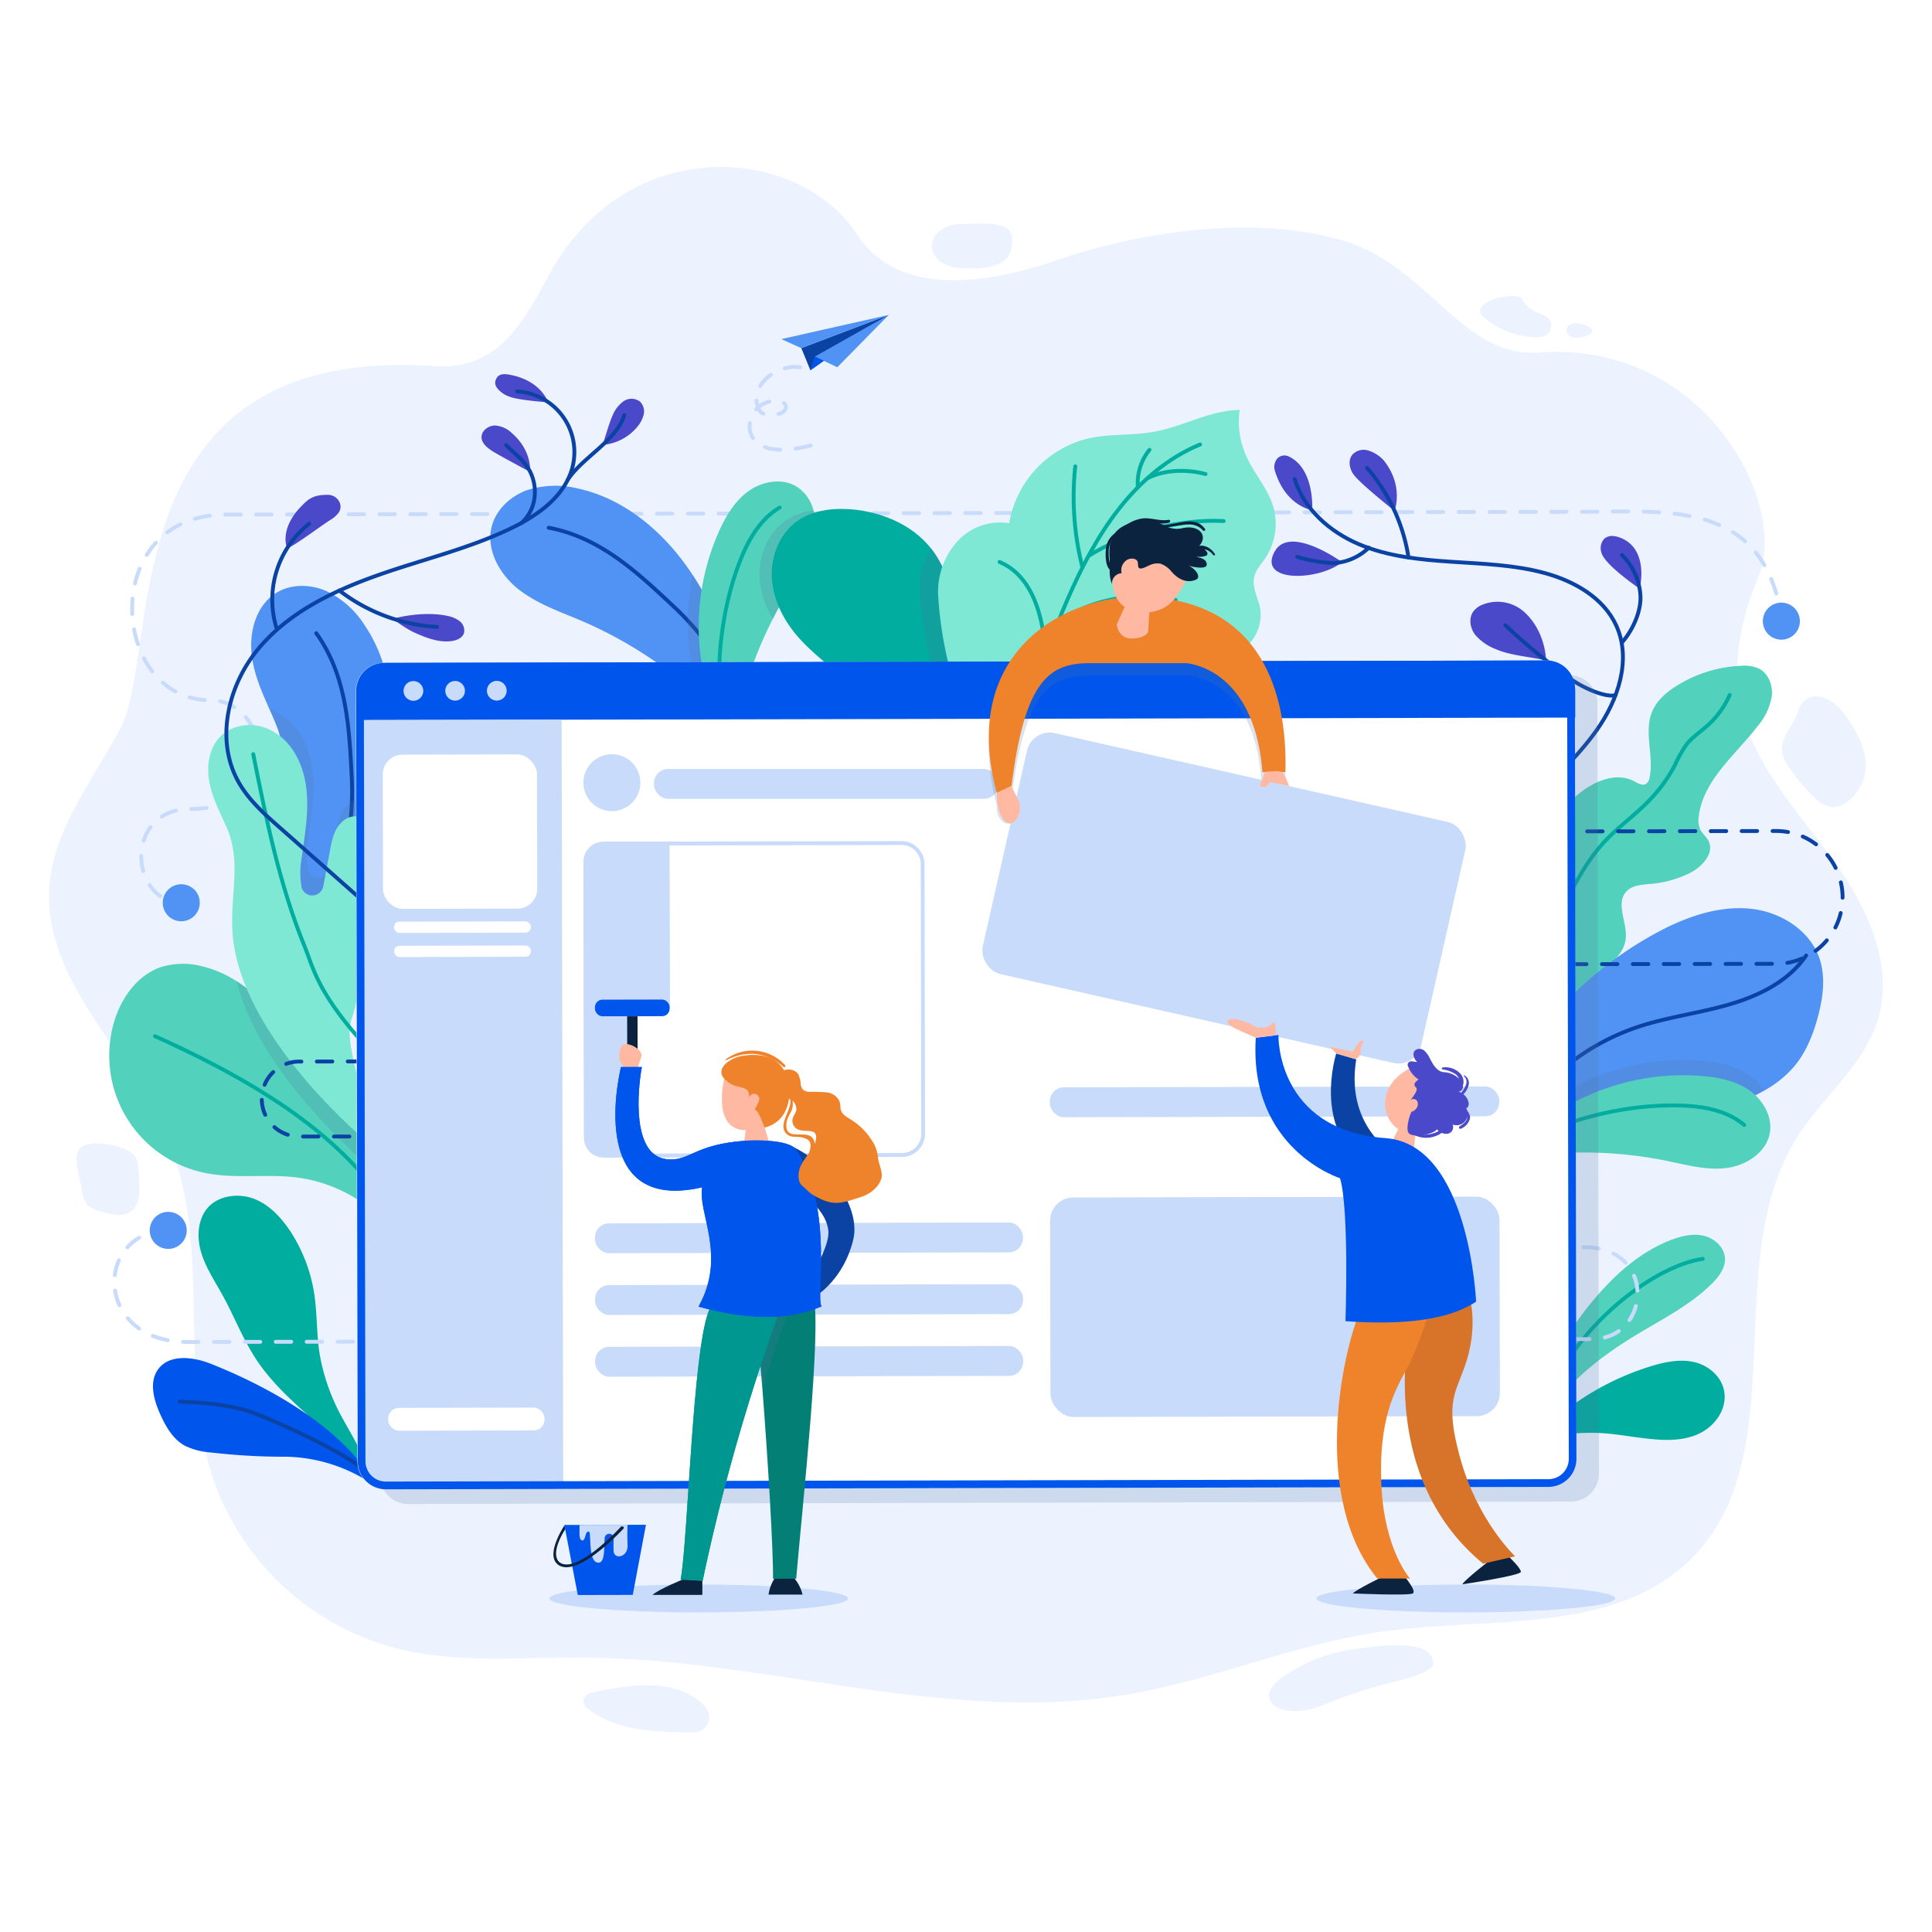 <svg xmlns="http://www.w3.org/2000/svg" viewBox="0 0 500 500"><defs><style>.cls-1{isolation:isolate;}.cls-2{fill:#fff;}.cls-3{fill:#ecf3ff;}.cls-4{fill:#c8dbfb;}.cls-10,.cls-13,.cls-17,.cls-18,.cls-5,.cls-6,.cls-8{fill:none;stroke-linecap:round;stroke-linejoin:round;}.cls-18,.cls-5,.cls-6{stroke:#c8dbfb;}.cls-6{stroke-dasharray:3.99 3.99;}.cls-7{fill:#5193f4;}.cls-17,.cls-8{stroke:#0b43a4;}.cls-9{fill:#00ad9f;}.cls-10,.cls-13{stroke:#00ad9f;}.cls-10,.cls-14{mix-blend-mode:multiply;}.cls-11{fill:#0056ec;}.cls-12{fill:#52d2bc;}.cls-14{fill:#5275a0;opacity:0.2;}.cls-15{fill:#7ee8d4;}.cls-16{fill:#4a49ca;}.cls-17,.cls-18{stroke-dasharray:4;}.cls-19{fill:#0b43a4;}.cls-20{fill:#0c2340;}.cls-21{fill:#ef832b;}.cls-22{fill:#ffb9a3;}.cls-23{fill:#047f76;}.cls-24{fill:#009790;}.cls-25{fill:#d8742a;}</style></defs><g class="cls-1"><g id="BACKGROUND"><rect class="cls-2" width="500" height="500"/><path class="cls-3" d="M112.41,94.74c15.62,1,22.16-9.61,29.5-23.31,20.09-37.5,64.83-33.89,79.84-10.8,10.64,16.36,33.56,13,52.11,6.59,18.25-6.3,49.35-12.35,74.12-4.82C369.62,69,378.5,92.7,398.22,91.24c43-3.18,64.72,39.29,56.92,57.82-5.08,12.09-7.61,25.62-3.47,38.06,4.55,13.7,15,24.55,23.36,36.33s15.18,26.5,11,40.32c-3.57,11.83-14.24,20-20.87,30.47-20.56,32.47-.22,82.24-27.62,109.31-19.62,19.37-51.61,14.9-79.06,18.6-22.89,3.08-44.43,12.7-67.22,16.46-46.14,7.63-92.75-9.17-139.53-9.64-16.48-.17-33.27,1.67-49.23-2.4a68.53,68.53,0,0,1-46.8-42.32c-10.2-28.3-.54-61.06-12.06-88.86-9.38-22.65-32.32-41.08-30.88-65.52.9-15.21,11.29-27.94,18.44-41.44C41.83,168.37,27.76,89.07,112.41,94.74ZM248.59,58c-4.11,0-7.43,2.55-7.43,5.69s3.33,5.43,7.43,5.7c13.35.88,13.35-4.52,13.35-7.66C261.94,56.7,252.7,58,248.59,58ZM384.17,82.28a22,22,0,0,0,12.76,5,5,5,0,0,0,3.54-.8,2.9,2.9,0,0,0,.26-4.07A6.91,6.91,0,0,0,398.22,81a7.88,7.88,0,0,1-3.89-2.89,2.94,2.94,0,0,0-.88-1.11C390.86,75.53,379.47,78.4,384.17,82.28Zm22.74,5a5.82,5.82,0,0,0,3.64-.35c.76-.25,1.69-.79,1.49-1.55a1.44,1.44,0,0,0-.79-.8c-1.55-.83-3.57-1.44-5.14-.38S405.73,86.91,406.91,87.31ZM461.2,194.58a10.44,10.44,0,0,0,2.35,4.74,40.11,40.11,0,0,0,6.81,7.77,6.87,6.87,0,0,0,3.93,1.79,6.1,6.1,0,0,0,3.7-1.34,11.74,11.74,0,0,0,4.79-8.12c.5-4.41-1.55-8.69-3.93-12.44-1.47-2.33-3.19-4.64-5.66-5.88-4.14-2.09-6.88-.27-8,3.39C464.09,187.87,460.77,190.82,461.2,194.58ZM20.82,297.08c-2.18,1.92-.21,7.54.43,11.25a6.86,6.86,0,0,0,1.15,3.15c1,1.22,2.56,1.71,4.05,2.15,2.66.77,5.87,1.42,7.9-.44,1.5-1.39,1.71-3.64,1.71-5.67a51.65,51.65,0,0,0-.3-5.56,5.92,5.92,0,0,0-.69-2.56,5.72,5.72,0,0,0-2.75-2C28.52,295.82,23,295.16,20.82,297.08ZM154,437.85c-1.29.26-2.83.81-3,2.1-.15,1.07.75,2,1.61,2.63,7.12,5.3,16.69,5.64,25.6,5.77a7.73,7.73,0,0,0,3.07-.38,4,4,0,0,0,1.93-5.17,6.48,6.48,0,0,0-1.37-1.77C174.7,434.07,162.94,436.06,154,437.85Zm177.66-3.59c-8,5.87.09,11.11,10.23,7.22a144.25,144.25,0,0,1,16.29-5.57c1.81-.45,12.74-2.81,12.74-5.27,0-6.5-12.31-5-20.06-3.88A40.19,40.19,0,0,0,331.7,434.26Z"/></g><g id="OBJECTS"><ellipse class="cls-4" cx="180.81" cy="413.68" rx="38.65" ry="3.61"/><ellipse class="cls-4" cx="379.36" cy="413.68" rx="38.65" ry="3.61"/><path class="cls-5" d="M461,159.46c-.11-.67-.23-1.33-.36-2"/><path class="cls-6" d="M459.7,153.61c-6.89-23.48-28.88-21.21-48.74-21.17l-352.51.73c-33.28.07-30.06,48.1-4,48.05,15,0,20.67,28.1-5.23,28.15-15.54,0-16,19.73-5.59,23.68"/><path class="cls-5" d="M45.55,233.57a11.74,11.74,0,0,0,2,.16"/><path class="cls-7" d="M51.63,232.82a4.79,4.79,0,1,1-5.52-3.91A4.78,4.78,0,0,1,51.63,232.82Z"/><path class="cls-7" d="M465.73,161.61a4.79,4.79,0,1,1-3.86-5.57A4.8,4.8,0,0,1,465.73,161.61Z"/><path class="cls-7" d="M100.45,197.84a83.44,83.44,0,0,1-2.93,11.44,194.88,194.88,0,0,1-10,23.57c-1.93,4-9.76,13.32-14,15.09a217.27,217.27,0,0,0-.69-33.33c-1.17-10.2,2.5-17.93-1.5-27.39-.51-1.21-1-2.42-1.57-3.63-2-4.5-4-9-4.58-13.87-.8-6.15,1.11-13.16,6.43-16.36,3.83-2.3,8.82-2.18,12.91-.37a24,24,0,0,1,9.86,8.83C101.38,172.18,102.64,185.56,100.45,197.84Z"/><path class="cls-8" d="M81.85,163.87c7.83,11,8.51,23.94,9.19,37.47a72.3,72.3,0,0,1-9.26,39"/><path class="cls-9" d="M81.52,367.85C76,363,70.48,358.07,66.43,352c-3.53-5.31-5.81-11.34-8.9-16.93-2-3.61-4.34-7.09-5.5-11.06s-.88-8.65,1.94-11.67,8-3.63,12-2,7,5,9.36,8.6a41,41,0,0,1,6,15.93c.78,5.12.58,10.35,1.38,15.47A51.77,51.77,0,0,0,87.07,364c1.83,4,6.48,11,7.66,15.1C91.45,380.76,83.86,369.91,81.52,367.85Z"/><path class="cls-10" d="M62.33,317.55c5.22,2.28,7.3,8.51,8.39,14.1,1.23,6.36,1,13.25,3.88,19,5.49,10.91,12.65,23.32,18,27"/><path class="cls-11" d="M54.51,352.93c-4.55-1.8-10.63-2.54-13.55,1.39-2.45,3.29-1.18,7.95.51,11.69,1.42,3.15,3.23,6.36,6.24,8.07a17.66,17.66,0,0,0,6.81,1.81A162.74,162.74,0,0,0,74.26,377a41.39,41.39,0,0,1,23.22,7.86C89.37,369.81,69.84,359,54.51,352.93Z"/><path class="cls-8" d="M46.52,362.73c5.8.25,11.65.66,17.21,2.3s27.58,11.73,31,16"/><path class="cls-12" d="M104.19,322a38.57,38.57,0,0,0-27-17.22c-8.06-1.09-16.36.42-24.31-1.26a31,31,0,0,1-23.31-39.21c1.87-6.22,6.14-12.11,12.32-14.11a19.66,19.66,0,0,1,10.49-.11,29.28,29.28,0,0,1,8.84,3.83c6.23,3.94,11.25,10,15,16.44,3.43,5.85,11.9,15,17.65,20.89,3.38,3.46,5.83,5.83,5.83,5.83C103.7,302,101.85,316.12,104.19,322Z"/><path class="cls-13" d="M40.11,268.16c19.37,8.75,40.49,20.2,54.23,36.42"/><path class="cls-14" d="M96.19,302.4S67.33,279,61.24,253.89c6.23,3.94,11.25,10,15,16.44,3.43,5.85,11.9,15,17.65,20.89C94.6,294.36,95.35,298,96.19,302.4Z"/><path class="cls-14" d="M97.52,209.28a194.88,194.88,0,0,1-10,23.57c-1.93,4-9.76,13.32-14,15.09a217.27,217.27,0,0,0-.69-33.33c-1.17-10.2,2.5-17.93-1.5-27.39-.51-1.21-1-2.42-1.57-3.63.37.12.73.25,1.08.4,6.58,2.82,9.62,9.78,10.18,16.54.47,5.58-.54,11.17-1.29,16.72a22.09,22.09,0,0,0-.08,7.69.24.24,0,0,1,0,.08,2.88,2.88,0,0,0,5.62-.21l1.75-9.29c.52-2.78,1.09-5.69,3.37-7.63a4.81,4.81,0,0,1,3.24-1.21A4.44,4.44,0,0,1,97.52,209.28Z"/><path class="cls-15" d="M96.2,296.53c-4.56-23.81-7-27.47-5-33.44,2.55-7.61,1.12-15.26,3.53-22.91s4-15.88,2.1-23.67c-.61-2.46-1.86-5.14-4.81-5.24a4.81,4.81,0,0,0-3.25,1.2c-2.28,1.94-2.85,4.85-3.37,7.63l-1.74,9.29a2.89,2.89,0,0,1-5.63.21v-.08a21.79,21.79,0,0,1,.07-7.68c.75-5.56,1.76-11.15,1.29-16.73-.55-6.76-3.6-13.72-10.18-16.54a11.7,11.7,0,0,0-7.43-.59c-6.87,1.76-8.65,8.48-7.64,14.21.71,4,2.6,7.75,4.31,11.47,4.19,9.09,1.12,17.43,1.7,27.42C61.78,268.65,96.2,296.53,96.2,296.53Z"/><path class="cls-13" d="M65.54,195.19c3.39,16.94,6.82,34,13.4,50,1.93,4.69,2.87,10.85,14,23.6"/><path class="cls-7" d="M197.78,199.53c-3.51-4-6.75-8.09-10.16-12-2.21-2.55-4.49-5-7-7.4-1.23-1.18-2.5-2.32-3.84-3.43a107.83,107.83,0,0,0-26.21-16c-5.7-2.44-11.72-4.45-16.56-8.34s-8.32-10.26-6.71-16.25c1.17-4.32,4.84-7.68,9-9.22a24.07,24.07,0,0,1,13.23-.47c12.2,2.63,22.39,11.4,29.32,21.77l.37.56c5.08,7.75,8.63,16.37,11.72,25.15,1,2.82,1.93,5.66,2.86,8.49C195.28,186.59,199.58,195.34,197.78,199.53Z"/><path class="cls-8" d="M142,136.57c13.31,2.54,22.73,11.35,32.6,20.63A72.26,72.26,0,0,1,195,191.74"/><path class="cls-14" d="M187.62,187.51a15.75,15.75,0,0,0,.19,4.16c-3.33-.76-5.64-5.93-7.16-11.56A86.9,86.9,0,0,1,178.19,166a61.09,61.09,0,0,1,1.11-17.27c5.08,7.75,8.63,16.37,11.72,25.15q-1.59,4.73-2.72,9.56A27.79,27.79,0,0,0,187.62,187.51Z"/><path class="cls-12" d="M210.72,139.46c-1.13,5-4.14,9.3-6.8,13.68-1.4,2.3-2.71,4.67-3.93,7.07a107.88,107.88,0,0,0-8.86,24.22,19.84,19.84,0,0,0-.48,8.25c-6.57-1.5-9.18-20.15-9.63-25.69a60.54,60.54,0,0,1,5-29.36c1.79-4,4.11-7.95,7.68-10.52s8.6-3.47,12.37-1.23a10.14,10.14,0,0,1,4.44,6.14A15.23,15.23,0,0,1,210.72,139.46Z"/><path class="cls-13" d="M188.13,187.17c-4.08-10.25-1.6-31.93,4.94-45.57,2-4.1,4.78-7.95,8.72-10.25"/><path class="cls-14" d="M210.72,139.46c-1.13,5-4.14,9.3-6.8,13.68-1.4,2.3-2.71,4.67-3.93,7.07a23.78,23.78,0,0,1-3.35-9.83c-.56-5.81,1.66-12,6.39-15.45a17,17,0,0,1,7.51-2.91A15.23,15.23,0,0,1,210.72,139.46Z"/><path class="cls-9" d="M248.57,182.86a21.71,21.71,0,0,1-1.7,5.53c-2.91,6.29-9,11.7-18.17,16.09,0,0-.51-10-.62-12.62-.45-11.42-12.84-17.74-20.68-26.06-4-4.25-7-9.61-7.58-15.42s1.67-12,6.39-15.45c4-2.86,9.15-3.49,14-3.12,7.86.63,15.79,3.92,20.68,10.06.21.23.39.48.57.72,3,4.09,4.54,9.07,5.66,14C249.1,165.21,250,174.15,248.57,182.86Z"/><path class="cls-10" d="M209.58,141.05c8.58,4.44,17.17,9.8,22.17,18.06,7,11.53,5.45,26.53.07,38.88"/><path class="cls-12" d="M392.06,256.51c5.47-9,2.68-20.57,4.58-30.93a34.18,34.18,0,0,1,12.23-20.38c4-3.16,9.57-5.42,14.06-3,1,.52,2.13,1.24,3.07.66a2.44,2.44,0,0,0,.92-1.68c1.14-5.6-1.55-11.7.65-17,1.18-2.84,3.63-5,6.22-6.61a33.9,33.9,0,0,1,16.77-5.26,9.25,9.25,0,0,1,4.61.7c2.54,1.27,3.7,4.44,3.36,7.26a16.11,16.11,0,0,1-3.62,7.61c-5.74,7.5-14.15,14-15.26,23.37a6.13,6.13,0,0,0,.4,3.5c.53,1,1.51,1.76,2.06,2.77,1.76,3.25-1.65,6.93-5,8.53a28.57,28.57,0,0,1-9.71,2.69c-2.32.22-4.94.27-6.51,2-2.91,3.16.43,8.21-.18,12.46-.38,2.65-2.3,4.79-4.23,6.65a77.12,77.12,0,0,1-11.7,9.23c-3.4,2.17-7,4.09-10,6.78s-5.44,6.31-5.64,10.34"/><path class="cls-13" d="M399.27,247.76c.89-4.36,2.92-8.4,4.93-12.37,3.14-6.21,6.34-12.51,11.08-17.6,3.6-3.87,8-6.93,11.65-10.74a39.6,39.6,0,0,0,6.59-9.14,30.85,30.85,0,0,1,3-5.3c1.52-1.89,3.59-3.24,5.4-4.86a23.07,23.07,0,0,0,5.72-7.89"/><path class="cls-7" d="M470.57,262.76c-1.23,4.74-3.06,9.43-6.2,13.19a28.14,28.14,0,0,1-7.82,6.31,44,44,0,0,1-4.73,2.31A56.79,56.79,0,0,1,432.05,289c-9.88.37-20-1.81-29.52,1a29.09,29.09,0,0,0-11.65,6.75,28.34,28.34,0,0,0-5.23,6.61l1.29-8.2c2.39-8.82,4.83-17.8,9.71-25.53a67.17,67.17,0,0,1,11.59-13.38A96.68,96.68,0,0,1,431.41,240c6.88-3.34,14.52-5.69,22.12-4.76s15.05,5.72,17.42,13C472.47,252.91,471.81,258,470.57,262.76Z"/><path class="cls-8" d="M393.4,288.88a59.87,59.87,0,0,1,30.43-23.1c7.67-2.56,15.77-3.54,23.53-5.78s15.51-6,20.06-12.71"/><path class="cls-12" d="M398.18,367.65c.44-11,6.14-21.21,13.06-29.81,5.78-7.17,12.74-13.73,21.35-17,2.7-1,5.66-1.71,8.46-1s5.34,3.09,5.39,6c0,2.43-1.59,4.56-3.31,6.28-5.66,5.67-13,9.3-19.83,13.45-11.78,7.11-23,16.62-27.65,29.57"/><path class="cls-13" d="M402.54,358c7.2-16.06,25.84-30.42,38.13-32.21"/><path class="cls-9" d="M393.68,376.42c-.09-1.85,5.93-6.68,7.29-7.91a69.85,69.85,0,0,1,25.92-14.82c3.83-1.2,7.89-2.07,11.71-1.15s7.34,4.06,7.71,8.19-2.32,7.91-5.74,9.85-7.44,2.23-11.26,2c-5.9-.35-11.7-1.81-17.62-1.77S397.45,371.47,393.68,376.42Z"/><path class="cls-10" d="M399.82,370.81c12.11-6.57,30.43-10.84,43.72-9.23"/><path class="cls-14" d="M248.57,182.86a21.71,21.71,0,0,1-1.7,5.53A96.16,96.16,0,0,1,238,153.17a19.45,19.45,0,0,1,2.93-11.3c.21.23.39.48.57.72,3,4.09,4.54,9.07,5.66,14C249.1,165.21,250,174.15,248.57,182.86Z"/><path class="cls-15" d="M290.46,182.36c9-3.21,18.43-5.78,26.65-10.73a23.12,23.12,0,0,0,6.65-5.54,11.15,11.15,0,0,0,2.46-8.12c-.4-2.92-2.27-5.72-1.64-8.6.41-1.9,1.84-3.39,2.93-5a16,16,0,0,0,2-13.28c-1.41-4.76-5-8.57-7-13.11a21.89,21.89,0,0,1-1.69-11.9c-7.59.1-14.51,4.24-22,5.63-5.71,1.06-11.64.48-17.3,1.78a27.32,27.32,0,0,0-20.35,21.91A15,15,0,0,0,248,139.84a19.5,19.5,0,0,0-5.21,14.26c2.33,37.43,23.76,57,23.76,57S287,183.58,290.46,182.36Z"/><path class="cls-13" d="M270.23,182.1c-.94-9.24,2.28-18.36,6-26.87,3.61-8.29,7.77-16.42,13.35-23.54s12.67-13.23,21-16.66"/><path class="cls-13" d="M278.28,120.69a74.34,74.34,0,0,0,1.86,26.16"/><path class="cls-13" d="M281.68,143.9c9.4-6,23.86-9.69,35-9.05"/><path class="cls-13" d="M258.69,145.44c11.32,4.77,11.78,21.41,12.08,26.14"/><path class="cls-13" d="M273.86,161c8.66-6.21,21.17-8.08,30.38-5.76"/><path class="cls-13" d="M297.48,116.42a13.68,13.68,0,0,0-3,9.68"/><path class="cls-13" d="M297,123.75c4-2,9.33-2.51,15-1.08"/><path class="cls-16" d="M74.3,141.85c1.06,0,8.32-5.43,11.11-7.24a7.56,7.56,0,0,0,2.13-1.8,2.69,2.69,0,0,0,.41-2.65,3.34,3.34,0,0,0-3.4-2.09c-3.61,0-4.86,1.19-6.62,3C72.11,137.09,74.3,141.85,74.3,141.85Z"/><path class="cls-16" d="M106.82,163.52c3.16,1.42,6.53,2.84,10,2.4,1.33-.17,2.79-.78,3.23-2a3,3,0,0,0-1-3.09,7.16,7.16,0,0,0-3.11-1.4c-4.21-1-10.11-.46-14.27.72A36.34,36.34,0,0,0,106.82,163.52Z"/><path class="cls-16" d="M127.62,116.87c-1.4-.89-3-2.08-3-3.75s1.74-2.94,3.41-3a6.93,6.93,0,0,1,4.48,2c5.32,4.66,4.65,10,4.65,10S129.19,117.86,127.62,116.87Z"/><path class="cls-16" d="M131.81,102.64a6.78,6.78,0,0,1-3.23-2.31,2.17,2.17,0,0,1-.34-1.87c.37-1,1-2,3.62-1.49,8.25,1.5,10,7.15,10,7.15S134,103.58,131.81,102.64Z"/><path class="cls-16" d="M156,115.14a13.1,13.1,0,0,0,8.81-4.52,8.21,8.21,0,0,0,1.77-3.28,3.59,3.59,0,0,0-1-3.45,3.65,3.65,0,0,0-4.27,0,8.51,8.51,0,0,0-2.76,3.6C157.68,109.32,156,115.14,156,115.14Z"/><path class="cls-8" d="M96.9,235.8l-24-21.19C68.59,210.84,64.23,207,61.52,202c-5.81-10.77-2.46-24.76,5.39-34.15s19.36-14.92,30.91-19,23.58-6.86,34.59-12.2c6.91-3.34,13.86-8.32,15.75-15.76a15.73,15.73,0,0,0-14.31-19.59"/><path class="cls-8" d="M161.58,107.45c-2.19,6.73-10.71,10.82-14.61,16.64"/><path class="cls-8" d="M131,115.19c1.68,1.77,3.69,3.24,5.16,5.19,3.1,4.13,3.35,10.84-1.23,15"/><path class="cls-8" d="M87.82,152.82a45.75,45.75,0,0,0,25.28,9.43"/><path class="cls-8" d="M71.63,162.75A25,25,0,0,1,80,135.55"/><path class="cls-16" d="M330.05,122.19a3.5,3.5,0,0,1,.51-3.53,2.59,2.59,0,0,1,2.77-.62c7,3.09,6.27,14,6.27,14S332.93,131.13,330.05,122.19Z"/><path class="cls-16" d="M329.88,142.73c-4.55,8.22,11.61,7.59,17.44,2.75C347.32,145.48,333.79,135.66,329.88,142.73Z"/><path class="cls-16" d="M350.31,122.81c-1.1-1.5-1.49-3.74-.29-5.17a4,4,0,0,1,3.8-1.13,9,9,0,0,1,4.27,2.61c5.32,6.61,2.82,13.09,2.82,13.09S352.11,125.28,350.31,122.81Z"/><path class="cls-16" d="M414.5,143.16a3.6,3.6,0,0,1,.69-3.74,3.17,3.17,0,0,1,2.36-.7,7.12,7.12,0,0,1,2.42.72,7.69,7.69,0,0,1,3.72,3.7c2,4.12.65,9.21.65,9.21S415.47,146.35,414.5,143.16Z"/><path class="cls-16" d="M394.31,158.24a10.38,10.38,0,0,0-10.72-1.72,5.46,5.46,0,0,0-2.29,1.72c-1.28,1.77-.83,4.35.49,6.08a13.45,13.45,0,0,0,5.32,3.68c3.6,1.63,9.18,2,13,2.93C400.12,170.93,400.1,163.33,394.31,158.24Z"/><path class="cls-8" d="M335.08,124c2.38,7.79,9.11,13.66,16.6,16.84s15.75,4,23.87,4.54,16.34.79,24.19,2.92c7.66,2.07,15.28,6.4,18.56,13.62,4,8.79.46,19.29-5.15,27.15S400,203.2,394.55,211.18c-2.5,3.67-4.58,8-4.07,12.36.67,5.87,5.61,10.19,10.21,13.91"/><path class="cls-8" d="M353.8,121.1a46.41,46.41,0,0,1,10.73,23.22"/><path class="cls-8" d="M335.71,144.1a37.53,37.53,0,0,0,9.38,1.64,14.29,14.29,0,0,0,9.16-4"/><path class="cls-8" d="M419.76,143.65a15.88,15.88,0,0,1,4.79,10.71c.15,4-2.08,8.86-4.74,11.85"/><path class="cls-8" d="M389.6,161.82a159.73,159.73,0,0,0,17.17,14.09c2.92,2.06,8.72,4.69,11.3,4"/><path class="cls-14" d="M456.55,282.26a44,44,0,0,1-4.73,2.31A56.79,56.79,0,0,1,432.05,289c-9.88.37-20-1.81-29.52,1a29.09,29.09,0,0,0-11.65,6.75c-.33.16-.66.34-1,.53-.79-6.69,15.89-15.41,21-17.68a60.43,60.43,0,0,1,29.35-5.12c4.38.35,8.87,1.21,12.48,3.7A13.36,13.36,0,0,1,456.55,282.26Z"/><path class="cls-12" d="M440.2,278.44c4.38.35,8.87,1.21,12.48,3.7s6.16,6.94,5.32,11.25c-1,5-6.17,8.28-11.25,8.9s-10.15-.78-15.16-1.81a107.92,107.92,0,0,0-33.78-1.54,19.5,19.5,0,0,0-7.92,2.3c-.79-6.69,15.89-15.41,21-17.68A60.43,60.43,0,0,1,440.2,278.44Z"/><path class="cls-13" d="M394.23,297c8.28-7.28,29.55-12.22,44.58-10.63,4.53.48,9.1,1.83,12.59,4.77"/><path class="cls-17" d="M378.75,215.22l80.89-.16a17.19,17.19,0,0,1,17.22,17.15h0a17.19,17.19,0,0,1-17.15,17.22l-55.33.11"/><path class="cls-17" d="M134,274.61l-56.57.12a9.7,9.7,0,0,0-9.68,9.72h0a9.7,9.7,0,0,0,9.72,9.68l16.5,0"/><path class="cls-18" d="M43.72,318.42c-19.38,0-19.78,28.94,4.88,28.89L412,346.56c15.25,0,16.86-23.83-2-23.79-37.53.08-38.78-17.82-17.94-17.86"/><path class="cls-7" d="M48.26,317.61a4.79,4.79,0,1,1-5.53-3.91A4.79,4.79,0,0,1,48.26,317.61Z"/><path class="cls-19" d="M401.34,305a4.79,4.79,0,1,1-5.52-3.92A4.79,4.79,0,0,1,401.34,305Z"/><path class="cls-14" d="M406.56,388.61l-300.89.62A7.27,7.27,0,0,1,98.38,382L98,182.65a7.27,7.27,0,0,1,7.26-7.29l300.89-.62A7.27,7.27,0,0,1,413.4,182l.41,199.33A7.27,7.27,0,0,1,406.56,388.61Z"/><path class="cls-2" d="M400.67,384.8l-300.89.62a7.26,7.26,0,0,1-7.29-7.25l-.41-199.33a7.27,7.27,0,0,1,7.25-7.29l300.89-.62a7.28,7.28,0,0,1,7.29,7.26l.41,199.33A7.26,7.26,0,0,1,400.67,384.8Z"/><path class="cls-11" d="M399.73,170.94l-299.6.61a7.91,7.91,0,0,0-7.89,7.93v6.88l315.43-.65,0-6.88A7.91,7.91,0,0,0,399.73,170.94Z"/><path class="cls-4" d="M100.49,385.42l45.27-.09-.41-199.08-53.18.11.39,191.18A7.91,7.91,0,0,0,100.49,385.42Z"/><path class="cls-11" d="M400.31,172.93a5.27,5.27,0,0,1,5.27,5.26L406,377.53a5.28,5.28,0,0,1-5.26,5.28l-300.9.62a5.27,5.27,0,0,1-5.26-5.26l-.42-199.33a5.27,5.27,0,0,1,5.26-5.28l300.89-.63h0m0-2h0l-300.89.63a7.26,7.26,0,0,0-7.26,7.28l.42,199.33a7.27,7.27,0,0,0,7.26,7.26h0l300.89-.62a7.27,7.27,0,0,0,7.25-7.29l-.41-199.33a7.27,7.27,0,0,0-7.27-7.26Z"/><rect class="cls-2" x="100.45" y="364.32" width="40.46" height="5.92" rx="2.79" transform="translate(-0.76 0.25) rotate(-0.12)"/><rect class="cls-2" x="99.08" y="195.27" width="39.91" height="39.91" rx="5.11" transform="translate(-0.44 0.25) rotate(-0.12)"/><rect class="cls-4" x="153.96" y="316.5" width="110.76" height="7.73" rx="3.64" transform="translate(-0.66 0.43) rotate(-0.12)"/><rect class="cls-4" x="169.68" y="198.57" width="89.05" height="7.73" rx="3.64" transform="matrix(1, 0, 0, 1, -0.42, 0.44)"/><rect class="cls-4" x="271.69" y="281.3" width="116.31" height="7.73" rx="3.64" transform="translate(-0.59 0.68) rotate(-0.12)"/><rect class="cls-4" x="153.99" y="332.48" width="110.76" height="7.73" rx="3.64" transform="translate(-0.69 0.43) rotate(-0.12)"/><rect class="cls-4" x="154.02" y="348.46" width="110.76" height="7.73" rx="3.64" transform="translate(-0.73 0.43) rotate(-0.12)"/><rect class="cls-4" x="271.8" y="309.81" width="116.31" height="56.81" rx="6.01" transform="translate(-0.7 0.68) rotate(-0.12)"/><path class="cls-4" d="M109.54,178.8a2.55,2.55,0,1,1-2.56-2.54A2.56,2.56,0,0,1,109.54,178.8Z"/><circle class="cls-4" cx="117.78" cy="178.78" r="2.55"/><path class="cls-4" d="M131.12,178.76a2.55,2.55,0,1,1-2.55-2.55A2.55,2.55,0,0,1,131.12,178.76Z"/><circle class="cls-4" cx="158.35" cy="202.56" r="7.37" transform="translate(-58.98 339.93) rotate(-84.28)"/><rect class="cls-2" x="101.98" y="238.49" width="35.39" height="2.92" rx="1.37" transform="translate(-0.5 0.25) rotate(-0.12)"/><rect class="cls-2" x="101.99" y="244.73" width="35.39" height="2.92" rx="1.37" transform="translate(-0.51 0.25) rotate(-0.12)"/><path class="cls-4" d="M173.4,260.79l-9.24.1.07,38.68h-8a5.08,5.08,0,0,1-5.1-5.08L151,223a5.14,5.14,0,0,1,5.13-5.16l17.15,0Z"/><path class="cls-4" d="M233.29,217.66v1a5,5,0,0,1,5,5l.14,69.74a5,5,0,0,1-5,5l-76.27.16a5,5,0,0,1-5-5L152,223.84a5,5,0,0,1,5-5l76.26-.16v-1m0,0h0l-76.25.16a6,6,0,0,0-6,6l.14,69.74a6,6,0,0,0,6,6h0l76.25-.16a6,6,0,0,0,6-6l-.14-69.74a6,6,0,0,0-6-6Z"/><rect class="cls-4" x="258.66" y="200.42" width="116.31" height="63.93" rx="6.01" transform="translate(59.02 -64.12) rotate(12.74)"/><polygon class="cls-11" points="163.76 412.76 149.53 412.79 146.05 394.66 167.17 394.61 163.76 412.76"/><path class="cls-4" d="M150,394.65c0,1.48-.28,4,.7,4s.58-2.36,1.7-2.29c.72,0-.33,7.87,2.38,8.06,1.86.13,1.52-3.84,1.71-6.33a1.17,1.17,0,0,1,2.31-.24c0,1.25-.06,2.08,0,3.5.1,2.37,3.73,1.74,3.61-1.43s0-5.3,0-5.3Z"/><path class="cls-20" d="M146.58,405.6a3.86,3.86,0,0,1-.84-.09,3,3,0,0,1-2.19-1.63c-1.45-3.08,2.37-8.85,2.52-9.1l.2,1c0,.06-3.36,5-2.05,7.77a2.24,2.24,0,0,0,1.69,1.25,3.22,3.22,0,0,0,.71.08c5.13,0,13.89-9.57,14-9.68.36-.43,1,0,.8.34C161,396,152.09,405.59,146.58,405.6Z"/><path class="cls-14" d="M296.15,157.62c-20.23-.77-48.08,14.19-38.2,50.77-.22,3.09,1.64,5.3,3.61,4.69s.23-6.46.23-6.46c3.37-27.2,9.67-31.9,20.36-31.8l25.09-.06c6.2.92,17.48,5.25,19.17,27l6.24,1.15C333.14,187.21,329.33,158.89,296.15,157.62Z"/><path class="cls-21" d="M296.15,154.44c-20.23-.78-48.08,14.18-38.2,50.76l3.84-1.77c3.37-27.19,9.67-31.9,20.36-31.8l25.09,0c6.2.91,17.78,6.41,19.47,28.19l5.94,0C333.14,184,329.33,155.71,296.15,154.44Z"/><path class="cls-22" d="M292,155l-3,6.61s.36,3.72,4,3.64,4.14-1.76,4.14-1.76l.48-7.59Z"/><path class="cls-22" d="M307.45,149.53c-3.42,6.05-4.94,7.94-9.42,8.85-5.8,1.17-12.3-2.74-9.28-12.38,2.47-7.86,6.2-6.65,9.85-6.35S311.15,143,307.45,149.53Z"/><path class="cls-20" d="M293.84,144.75a2.46,2.46,0,0,0-2.79.67,3.07,3.07,0,0,0-.77,2.92,2.66,2.66,0,0,0-2.5,2.79c-.95-2.23-.44-4.56-.62-6.84s.06-4.78,1.54-6.53a7.42,7.42,0,0,1,2.22-1.71,11.5,11.5,0,0,1,10.32-.15,6.24,6.24,0,0,0,4.64.82c4.42-1.07,7,1.92,4.35,4.72a3.47,3.47,0,0,1,2.17,1.5.7.7,0,0,1,0,.67.76.76,0,0,1-.4.25,4.85,4.85,0,0,1-2.33.18c.3.26,1.94.36,2.43,1.31,1.32,2.54-3.9,1.26-4.69,1,.9.17,3.29,2.07,2.52,3.38-.15.26-3.36,2.13-6.75-1.8a6.25,6.25,0,0,0-2.93-2.07,4.7,4.7,0,0,0-2.76.43c-.64.25-2.29,1.25-2.77.65S294.89,145.27,293.84,144.75Z"/><path class="cls-22" d="M327.35,199.77c-.9,3.09-1.81,3.39-.72,3.88s2-1.23,2-1.23l5,1s-1.14-3.25-1.93-3.65S327.35,199.77,327.35,199.77Z"/><path class="cls-22" d="M261.79,203.43c.65,1.63.83,1.64,1.75,3.6,1.74,3.74-2.35,9.65-4.88,3.2a18,18,0,0,1-.71-5Z"/><path class="cls-20" d="M301,136.43c3.43.19,7.65-2.23,10.34.87.25.29.75-.09.53-.4-2.57-3.69-7.34-1-10.87-1-.36,0-.36.55,0,.57Z"/><path class="cls-20" d="M302.36,134.54c-2.34.4-4.6-.7-6.95-.33a10.31,10.31,0,0,0-5.06,2.53c-.37.32.12.95.53.68,2-1.33,4-2.48,6.48-2.29,1.83.13,3.38.67,5.2.13a.37.37,0,0,0-.2-.72Z"/><path class="cls-20" d="M289,137.74a5.46,5.46,0,0,0-2.79,4.37c-.14,1.42-.19,4.67,1.24,5.47a.35.35,0,0,0,.43-.54c-.92-.93-1-3.44-.94-4.63a5.42,5.42,0,0,1,2.3-4.27c.23-.17,0-.57-.24-.4Z"/><path class="cls-20" d="M314.39,143.37c-.84-1.47-3-2.77-4.69-1.84a.3.3,0,0,0,.15.55,7.55,7.55,0,0,1,2.12.14,3.7,3.7,0,0,1,2,1.41c.19.27.62,0,.45-.26Z"/><path class="cls-19" d="M203.12,295.92c10.6,3.89,19.81,16.06,17.7,24.91-2.39,10-9.28,14.29-9.28,14.29l-2.17-4s5.51-8.61,5-12.68c-.77-6.51-9-10.86-9-10.86Z"/><path class="cls-20" d="M177,408.64s-6.51,2.63-8.14,4.12l12.91,0v-4.1Z"/><path class="cls-20" d="M205.51,408.39a10.43,10.43,0,0,1,2.19,4.29l-8.8,0a10.22,10.22,0,0,1,1.64-4.3Z"/><path class="cls-23" d="M206.05,408.58h-6c.12-7.08-1.34-31.21-2.75-49.25-.83-10.58-1.65-19.08-2.13-20.8l3.22-.71,12.15-2.7C212.61,344.63,207.81,388.25,206.05,408.58Z"/><path class="cls-24" d="M184,338.16c-4.69,7.38-5.9,60.74-7.86,70.63l5.7.33a517.9,517.9,0,0,1,20.49-71.47Z"/><path class="cls-14" d="M204.69,337.65c-2.75,7.47-5.22,14.78-7.4,21.69-.83-10.58-1.65-19.08-2.13-20.8l3.22-.71Z"/><path class="cls-24" d="M184,338.16c-4.69,7.38-5.9,60.74-7.86,70.63l5.7.33a517.9,517.9,0,0,1,20.49-71.47Z"/><path class="cls-22" d="M187.54,278.59s-3.65,13.91,5.47,13.89l-.54,3.55,6.92.76-1.49-5s1.36-8.75,1.46-10.32C199.53,278.57,191.27,273.37,187.54,278.59Z"/><rect class="cls-20" x="162.33" y="263.01" width="2.69" height="11.35" transform="translate(-0.53 0.32) rotate(-0.11)"/><rect class="cls-11" x="153.99" y="258.69" width="19.33" height="4.31" rx="1.95" transform="translate(-0.52 0.32) rotate(-0.11)"/><path class="cls-22" d="M161.59,277.32c-.07-2.58-2.19-1.9-1-6.1.72-2.6,6.08.41,5.41,2.22s-1.43,4.64-1.43,4.64Z"/><path class="cls-11" d="M193.07,295.21c-13.63.91-14.52,5.5-20.62,4.78-9-1.06-7.45-17.83-6.34-23.84h-5.39s-9.72,38.19,21,31.13c-1.18,6.69,6.46,17.62-.94,30.88,11.65,3.16,22.52,3.94,31.84-.07-1.63-2.19,3.34-24.38-6.4-40.36C204.3,294.62,194.07,295.15,193.07,295.21Z"/><path class="cls-11" d="M193.07,295.21c-13.63.91-14.52,5.5-20.62,4.78-9-1.06-7.45-17.83-6.34-23.84h-5.39s-9.72,38.19,21,31.13c-1.18,6.69,6.46,17.62-.94,30.88,11.65,3.16,22.52,3.94,31.84-.07-1.63-2.19,3.34-24.38-6.4-40.36C204.3,294.62,194.07,295.15,193.07,295.21Z"/><path class="cls-21" d="M191.2,281.26c.89.22,1.92.39,2.4,1.15a2.87,2.87,0,0,1,.25,1.67,1.41,1.41,0,0,1,1.47-1,1.36,1.36,0,0,1,1.18,1.26,2.28,2.28,0,0,1-.19.85,10.49,10.49,0,0,1-1,1.93c1.12.41,2.05,3.66,2.61,4.68,1.87-.47,6-2.08,6.4-8.71.17-3.09-.78-6.79-4.13-8.85-2.36-1.45-6.29-1.47-9-.78-2.2.56-5.7,2.76-4.07,5.32A7,7,0,0,0,191.2,281.26Z"/><path class="cls-21" d="M202.87,277a3.28,3.28,0,0,1,3.64.86,7.11,7.11,0,0,1,.74,2.9,2.19,2.19,0,0,0,.63,1.29,2.65,2.65,0,0,0,1.68.52,40.26,40.26,0,0,1,4.4.14,4.05,4.05,0,0,1,3.34,2.42c.22.74.1,1.56.37,2.3.41,1.1,1.59,1.72,2.61,2.36a17,17,0,0,1,5.35,5.33,9.59,9.59,0,0,1,1.6,4.42c.1,1.57,1.24,3.65.93,5.2s-2,3.92-5.21,5c-5.6,1.8-7.37,2.58-12.74-.61-.65-.38-1.91-1.69-2.5-2.16a2.86,2.86,0,0,1-.91-1.45,6.09,6.09,0,0,1,.87-4.61c.81-1.4,1.89-2.64,2.71-4a5.13,5.13,0,0,0,.85-2.73,1.48,1.48,0,0,0-.37-1,1.61,1.61,0,0,0-.87-.39c-1.18-.23-2.47,0-3.54-.52a2.51,2.51,0,0,1-1.3-2.85c.21-.72.76-1.33.92-2.06a2.82,2.82,0,0,0-1.36-2.76,7.82,7.82,0,0,0-3.16-1A3.59,3.59,0,0,1,200,283a2.07,2.07,0,0,1-.79-1.73C199.22,279.23,200.91,277.69,202.87,277Z"/><path class="cls-21" d="M201.87,282.62c6.74,1.46-1.77,7.85,1.79,10.91,1,.87,2.2.6,3.4.76,4.57.63,2.07,3.74,1.76,6.18,0,.37.56.44.64.09.39-1.69,1.94-3.74,1.14-5.53-.7-1.58-2.44-1.4-3.87-1.44-1.79,0-3.76,0-3.09-3.55a13.07,13.07,0,0,1,1.09-2.34,4.41,4.41,0,0,0,.4-2.65,3.63,3.63,0,0,0-3.17-2.77c-.22,0-.32.29-.09.34Z"/><path class="cls-21" d="M188,274.37c5.2-2.64,10.38-2.11,14.78,1.76a.31.31,0,0,0,.43-.44,11.51,11.51,0,0,0-15.35-1.56.14.14,0,0,0,.14.24Z"/><polygon class="cls-22" points="362.63 290.68 360.38 295.21 365.89 297.46 366.48 292.25 362.63 290.68"/><path class="cls-22" d="M366,275.93c-12.49,5.44-7.37,18.62.23,17.07,3.7-.75,5.57-12.67,5.57-12.67Z"/><path class="cls-16" d="M370.11,274.05a6.59,6.59,0,0,0-1.48-2.12,1.89,1.89,0,0,0-2.38-.12c-.84.78-.35,2.24.5,3-.73.09-1.6-.42-2.14.09s-.27,1,0,1.56a7,7,0,0,0,2.55,2.94c-.63.36-1.36,1-1,1.67.1.18.28.3.38.47.24.4,0,.91-.23,1.32-.4.65-.82,1.28-1.28,1.89a1.11,1.11,0,0,1,1.79.31,1.9,1.9,0,0,1-.44,2,2,2,0,0,1-1,.64c-.34.08-1.86,4.76-.68,5.68,1.46,1.13,6.43.15,7.15-1.13a3.15,3.15,0,0,0,2.81,1.16,1.73,1.73,0,0,0,1.27-2.38,2.92,2.92,0,0,0,3.52-4.23c.61-.19.74-1,.58-1.64a3.78,3.78,0,0,0-2.58-2.65,1.28,1.28,0,0,0,1.16-1.26,2.63,2.63,0,0,0-.7-1.72,5.83,5.83,0,0,0-4.29-2.05C371.85,277.28,370.88,275.49,370.11,274.05Z"/><path class="cls-20" d="M358.4,407.77s-7.31,3.51-8.29,4.61c0,0,14.38.64,15.51,0s-2.3-4.58-2.3-4.58Z"/><path class="cls-20" d="M385.59,403.8s-6.42,4.95-7.15,6.22c0,0,15.16-2.25,15.16-3.24s-3.2-4-3.2-4Z"/><path class="cls-25" d="M365.47,340c-.27,1.49-10.28,41,18.35,64.68l8.3-1.91s-9.65-9-14.2-25.34C373.61,362,377,360.52,379.61,352c2.86-9.39.73-16.21.73-16.21Z"/><path class="cls-21" d="M351.78,339.89c-4.53,10.85-12.33,47.82,4.66,68.63l8.48,0s-6.68-7.32-7.43-24.31,3.57-24.44,6.62-30.05S370,339,370,339Z"/><path class="cls-19" d="M345.8,272.64c-2.25,7.94-3,22.62,8.29,28.53l7.56-1.84S348,292.19,351,274.15Z"/><path class="cls-11" d="M325,268.57l5.86-.72s-.7,24.62,27.74,26.7c21.7,1.58,23.41,42.31,23.41,42.31-7,4.72-18.75,6.14-33.8,5.06,0,0,1-29.06-1.42-37C346.78,304.91,323.15,297.47,325,268.57Z"/><path class="cls-22" d="M317.82,264.1c-1,1.15,3.15,2.61,7.17,4.47l5.15-.63a19.36,19.36,0,0,0,0-2.1c-.06-1.07-.6-1.68-1.21-.76s-3.21,1.23-4.44.39S318.81,263,317.82,264.1Z"/><path class="cls-22" d="M345.8,272.64c-1.89-1.85-1.38-1.74-1.38-1.74l5.75,1.3s1.26-2.81,2.33-2.89-.81,1.94-.38,2.68-1.17,2.16-1.17,2.16Z"/><path class="cls-16" d="M373.34,276.77A8.06,8.06,0,0,1,376.7,278a2.54,2.54,0,0,1,.7,3.28c-.32.52.45.93.81.47a3.14,3.14,0,0,0-.25-3.87,5.32,5.32,0,0,0-4.55-1.63c-.29,0-.39.45-.07.53Z"/><path class="cls-16" d="M378.54,287.44a1.83,1.83,0,0,1,1.1,2.16c-.31.89-1.21,1.42-1.94,1.94a.34.34,0,0,0,.34.58,3.9,3.9,0,0,0,2.39-2.69,2.56,2.56,0,0,0-1.58-2.53.31.31,0,0,0-.31.54Z"/><path class="cls-16" d="M365.4,293.4a7,7,0,0,0,8.59-.94c.27-.29-.09-.83-.44-.57a7.65,7.65,0,0,1-7.93,1.13c-.25-.1-.46.23-.22.38Z"/><path class="cls-16" d="M378.88,278.51c1.53,1.44,0,3.42-1,4.67a.28.28,0,0,0,.39.39,4.79,4.79,0,0,0,1.85-3,2.26,2.26,0,0,0-1.13-2.28.12.12,0,0,0-.14.18Z"/><polygon class="cls-19" points="209.73 95.82 207.38 90.09 230.01 81.5 209.73 95.82"/><polygon class="cls-7" points="210.87 92.29 230.01 81.5 216.69 95.04 210.87 92.29"/><polygon class="cls-7" points="202.2 87.76 230.01 81.5 207.38 90.09 202.2 87.76"/><polygon class="cls-11" points="210.87 92.29 209.73 95.82 213.18 93.38 210.87 92.29"/><path class="cls-18" d="M207.07,95.06c-5.91-1-13.93,5-10.48,11.2,1.17,2.11,7.23,1.19,6.78-1.15-.21-1.12-1.59-1.6-2.72-1.47-6.61.76-6.87,6.3-6.58,7.71,1.52,7.27,12.67,4.81,16.42,3.79"/></g></g></svg>
